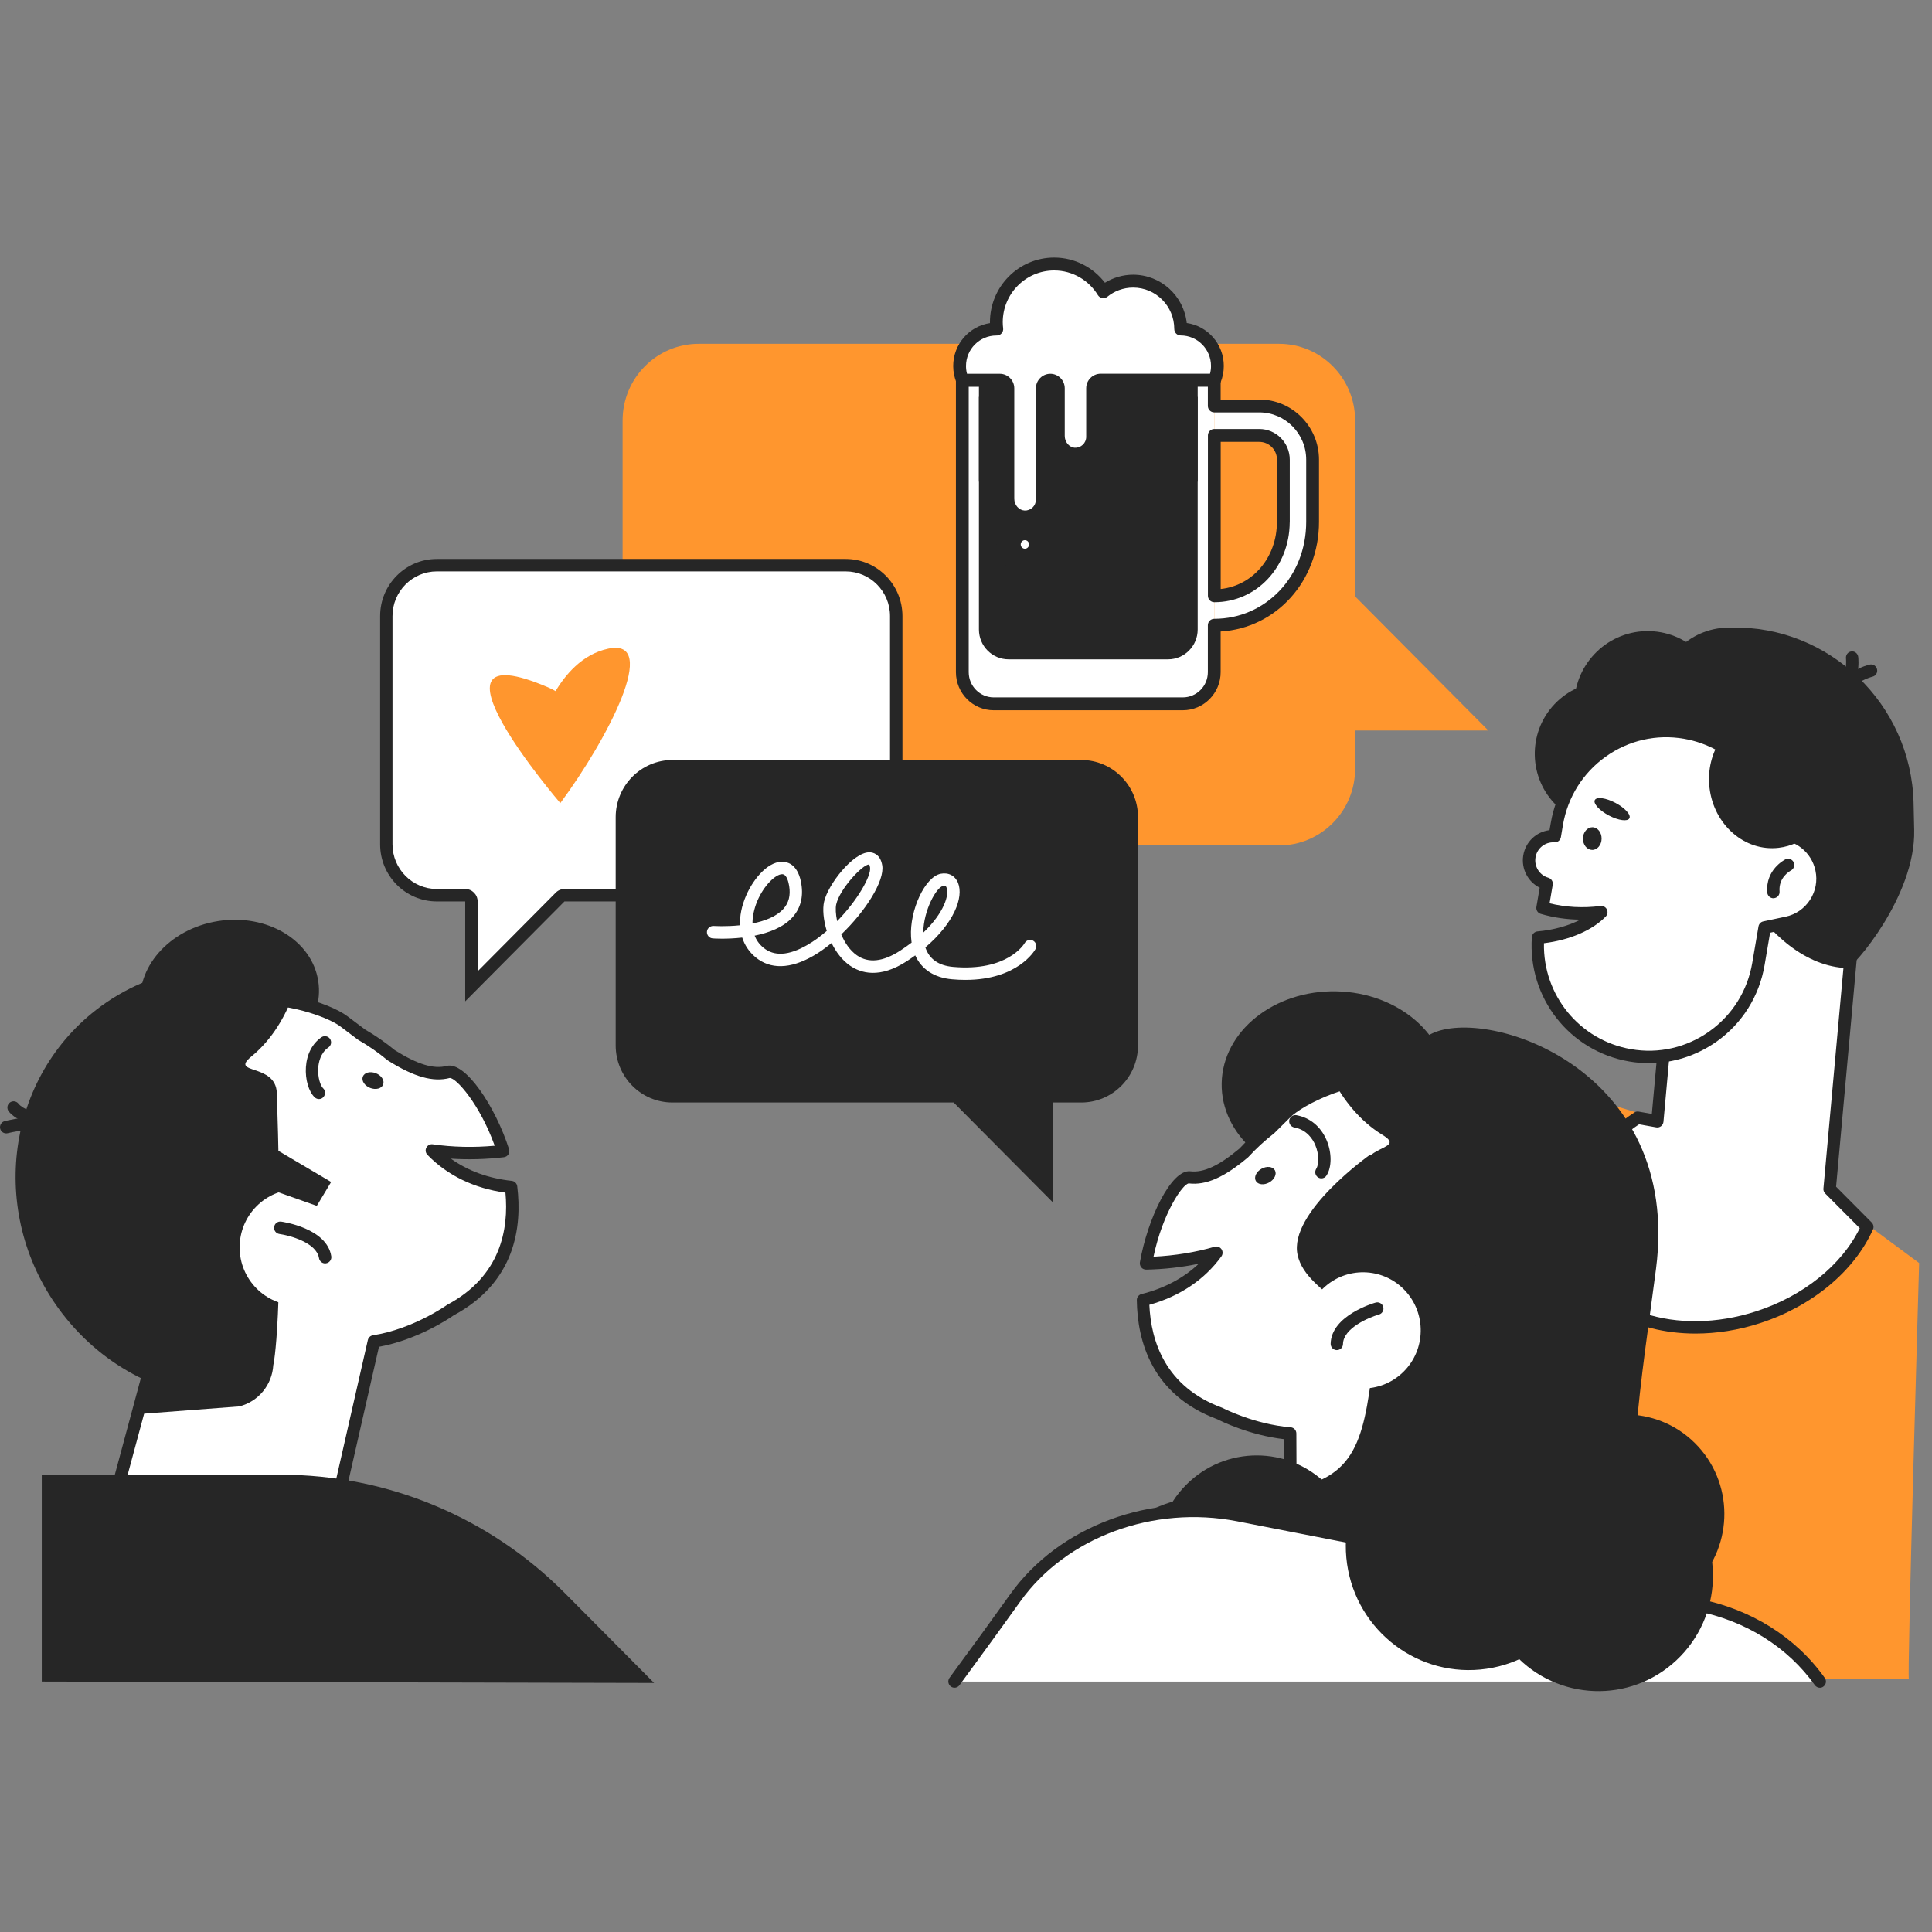<svg width="160" height="160" viewBox="0 0 160 160" fill="none" xmlns="http://www.w3.org/2000/svg">
<rect x="0" y="0" width="160" height="160" fill="#808080" stroke="none"/>
<g clip-path="url(#clip0_3590_164684)">
<path d="M158.086 139.03H115.035L119.297 100.56C119.804 96.001 123.11 92.251 127.546 91.21C129.383 90.778 131.297 90.839 133.104 91.391L146.685 95.522L158.935 104.598C158.94 104.598 157.917 139.2 158.086 139.03Z" fill="#FF962E"/>
<path d="M51.561 34.819V63.672C51.561 67.174 54.386 70.018 57.865 70.018H105.921C109.401 70.018 112.225 67.174 112.225 63.672V60.498H123.258L112.225 49.392V34.819C112.225 31.316 109.401 28.473 105.921 28.473H57.865C54.386 28.473 51.561 31.316 51.561 34.819Z" fill="#FF962E"/>
<path d="M151.515 98.478L154.166 69.327L139.515 67.978L137.254 92.858L135.626 92.57C131.272 95.408 128.943 99.9 130.223 103.887C131.855 108.987 138.743 111.316 145.605 109.09C149.924 107.689 153.204 104.82 154.637 101.611L151.515 98.478Z" fill="white"/>
<path d="M140.416 110.44C135.345 110.44 131.016 108.044 129.737 104.042C128.432 99.957 130.688 95.171 135.35 92.132C135.458 92.06 135.591 92.034 135.719 92.06L136.798 92.251L139.009 67.926C139.034 67.643 139.28 67.431 139.567 67.457L154.217 68.807C154.35 68.817 154.478 68.884 154.565 68.992C154.652 69.095 154.693 69.234 154.683 69.368L152.058 98.278L155.005 101.24C155.154 101.389 155.2 101.621 155.113 101.817C153.567 105.278 150.072 108.178 145.774 109.574C143.952 110.167 142.141 110.44 140.416 110.44ZM135.739 93.111C131.579 95.898 129.563 100.142 130.709 103.728C132.249 108.549 138.86 110.733 145.446 108.596C149.341 107.334 152.518 104.773 154.018 101.713L151.157 98.839C151.05 98.731 150.993 98.582 151.009 98.427L153.608 69.791L139.976 68.534L137.76 92.905C137.745 93.049 137.673 93.178 137.561 93.265C137.448 93.353 137.3 93.389 137.162 93.363L135.739 93.111Z" fill="#262626"/>
<path d="M143.369 51.973L142.801 54.239C142.473 54.245 142.151 54.276 141.834 54.317C141.127 56.614 140.739 59.087 140.739 61.668C140.739 69.673 146.183 79.95 152.989 80.176C153.445 80.176 158.649 74.232 158.526 68.746L158.475 66.494C158.28 58.314 151.485 51.782 143.369 51.973Z" fill="#262626"/>
<path d="M147.672 68.874C147.222 64.624 144.244 60.895 140.252 60.003C137.765 59.452 135.381 60.111 133.585 61.616C134.721 61.379 137.96 60.889 139.203 62.754C140.728 65.031 142.309 69.791 147.672 68.874Z" fill="#262626"/>
<path d="M137.306 66.544C139.564 64.163 139.478 60.39 137.113 58.117C134.747 55.844 131 55.931 128.741 58.312C126.483 60.693 126.57 64.466 128.935 66.739C131.3 69.012 135.048 68.925 137.306 66.544Z" fill="#262626"/>
<path d="M145.764 53.76C152.186 54.429 157.293 59.699 157.676 66.303C156.254 67.303 154.514 67.91 152.621 67.957C147.698 68.07 143.619 64.341 143.512 59.627C143.461 57.386 144.321 55.321 145.764 53.76Z" fill="#262626"/>
<path d="M147.471 62.05C149.729 59.669 149.643 55.896 147.277 53.623C144.912 51.35 141.165 51.437 138.906 53.818C136.648 56.199 136.735 59.972 139.1 62.245C141.465 64.518 145.213 64.431 147.471 62.05Z" fill="#262626"/>
<path d="M130.371 58.535C130.448 61.92 133.237 64.599 136.599 64.521C139.961 64.444 142.622 61.636 142.545 58.252C142.468 54.868 139.679 52.189 136.317 52.266C132.955 52.343 130.289 55.151 130.371 58.535Z" fill="#262626"/>
<path d="M152.298 58.432C152.257 58.432 152.216 58.427 152.17 58.417C151.894 58.345 151.73 58.067 151.802 57.794C152.349 55.62 154.739 55.058 154.842 55.038C155.118 54.976 155.389 55.151 155.45 55.429C155.512 55.708 155.338 55.98 155.062 56.042C155.026 56.053 153.184 56.501 152.79 58.046C152.733 58.278 152.523 58.432 152.298 58.432Z" fill="#262626"/>
<path d="M152.053 58.293C151.889 58.293 151.725 58.216 151.628 58.066C151.469 57.829 151.531 57.51 151.766 57.35C153.086 56.454 152.877 54.543 152.877 54.522C152.846 54.239 153.045 53.981 153.322 53.95C153.603 53.914 153.854 54.115 153.89 54.399C153.905 54.502 154.181 56.954 152.334 58.206C152.252 58.262 152.15 58.293 152.053 58.293Z" fill="#262626"/>
<path d="M150.85 71.995C150.477 70.218 148.906 69.002 147.166 69.033C146.828 64.922 143.773 61.404 139.551 60.678C134.542 59.812 129.788 63.202 128.928 68.24L128.754 69.25C127.741 69.188 126.82 69.899 126.651 70.929C126.487 71.949 127.117 72.912 128.084 73.19L127.746 75.189C128.734 75.483 129.849 75.648 131.031 75.648C131.574 75.648 132.106 75.612 132.618 75.545C131.533 76.652 129.624 77.451 127.377 77.651C127.06 82.334 130.31 86.589 135.002 87.398C140.012 88.263 144.766 84.874 145.625 79.836L146.142 76.812L147.99 76.42C149.985 75.993 151.27 74.015 150.85 71.995Z" fill="white"/>
<path d="M136.573 88.047C136.02 88.047 135.468 88.001 134.91 87.903C129.982 87.053 126.518 82.628 126.861 77.616C126.876 77.363 127.076 77.162 127.326 77.137C128.657 77.018 129.895 76.673 130.883 76.163C129.742 76.153 128.636 75.988 127.598 75.684C127.347 75.612 127.193 75.359 127.239 75.102L127.511 73.515C126.538 73.031 125.97 71.954 126.149 70.847C126.334 69.719 127.229 68.884 128.324 68.75L128.427 68.158C128.867 65.582 130.274 63.336 132.392 61.827C134.511 60.318 137.085 59.73 139.643 60.173C143.86 60.9 147.089 64.31 147.636 68.544C149.448 68.719 150.978 70.069 151.357 71.898C151.587 73.01 151.377 74.144 150.763 75.091C150.149 76.039 149.202 76.694 148.097 76.925L146.593 77.245L146.137 79.923C145.697 82.499 144.29 84.745 142.171 86.254C140.503 87.429 138.564 88.047 136.573 88.047ZM127.864 78.115C127.777 82.422 130.816 86.151 135.084 86.888C137.371 87.285 139.674 86.754 141.567 85.41C143.461 84.06 144.72 82.051 145.114 79.748L145.631 76.725C145.666 76.518 145.825 76.348 146.03 76.307L147.877 75.916C148.711 75.741 149.428 75.246 149.898 74.525C150.364 73.804 150.528 72.948 150.349 72.104C150.036 70.6 148.696 69.513 147.176 69.549C146.93 69.564 146.68 69.348 146.659 69.075C146.332 65.103 143.374 61.858 139.464 61.183C137.177 60.786 134.874 61.312 132.981 62.661C131.087 64.011 129.829 66.02 129.435 68.323L129.266 69.332C129.22 69.59 129 69.77 128.728 69.76C127.961 69.713 127.285 70.249 127.163 71.012C127.04 71.759 127.5 72.485 128.227 72.691C128.478 72.763 128.636 73.016 128.59 73.273L128.329 74.808C129.65 75.133 131.087 75.22 132.551 75.03C132.766 75.004 132.976 75.117 133.073 75.313C133.17 75.509 133.134 75.746 132.981 75.905C131.855 77.054 130.008 77.847 127.864 78.115Z" fill="#262626"/>
<path d="M148.399 77.286C148.164 77.286 147.949 77.121 147.897 76.879C147.841 76.601 148.015 76.328 148.291 76.271C150.016 75.906 151.126 74.195 150.763 72.459C150.707 72.181 150.881 71.908 151.157 71.852C151.433 71.795 151.705 71.97 151.761 72.248C152.237 74.54 150.778 76.797 148.501 77.276C148.471 77.281 148.435 77.286 148.399 77.286Z" fill="#262626"/>
<path d="M146.869 74.391C146.608 74.391 146.383 74.19 146.357 73.917C146.199 72.016 147.79 71.208 147.857 71.172C148.112 71.043 148.414 71.151 148.542 71.403C148.665 71.656 148.563 71.965 148.312 72.094C148.266 72.12 147.278 72.645 147.376 73.83C147.401 74.113 147.191 74.36 146.91 74.386C146.895 74.391 146.879 74.391 146.869 74.391Z" fill="#262626"/>
<path d="M131.093 69.441C131.087 69.962 131.425 70.384 131.855 70.389C132.28 70.394 132.633 69.977 132.638 69.457C132.643 68.936 132.305 68.514 131.875 68.509C131.451 68.509 131.098 68.926 131.093 69.441Z" fill="#262626"/>
<path d="M132.075 66.257C131.927 66.546 132.449 67.118 133.237 67.535C134.03 67.952 134.792 68.055 134.941 67.767C135.089 67.478 134.567 66.906 133.779 66.489C132.991 66.072 132.229 65.969 132.075 66.257Z" fill="#262626"/>
<path d="M142.494 61.27C146.209 61.379 149.458 64.567 150.088 68.874C149.335 69.6 148.379 70.09 147.299 70.213C144.489 70.543 141.926 68.307 141.573 65.227C141.404 63.764 141.767 62.368 142.494 61.27Z" fill="#262626"/>
<path d="M119.858 90.061C119.94 85.761 115.823 82.194 110.663 82.096C105.504 81.997 101.255 85.403 101.174 89.704C101.093 94.005 105.21 97.571 110.369 97.67C115.529 97.769 119.777 94.362 119.858 90.061Z" fill="#262626"/>
<path d="M128.58 96.537C120.346 84.401 108.428 90.242 106.504 92.169C106.054 92.622 105.619 93.055 105.189 93.478C104.391 94.096 103.664 94.77 103.004 95.492C101.382 96.852 99.913 97.681 98.511 97.511C97.519 97.392 95.594 100.664 94.904 104.63C96.93 104.584 98.895 104.295 100.737 103.76C99.31 105.712 97.155 107.046 94.653 107.669C94.704 111.486 96.26 115.319 101.019 117.071C101.019 117.071 103.669 118.467 106.842 118.724L106.898 133.606L122.798 133.544L123.693 119.986C123.944 119.821 124.195 119.656 124.44 119.476C131.916 114.093 133.6 103.935 128.58 96.537Z" fill="white"/>
<path d="M106.904 134.121C106.622 134.121 106.392 133.889 106.392 133.606L106.336 119.187C103.46 118.852 101.126 117.693 100.819 117.539C95.39 115.53 94.192 111.069 94.146 107.674C94.141 107.437 94.305 107.226 94.535 107.169C96.418 106.7 98.03 105.84 99.279 104.655C97.877 104.949 96.418 105.114 94.919 105.145C94.766 105.145 94.617 105.083 94.52 104.964C94.423 104.846 94.377 104.691 94.402 104.542C95.037 100.9 97.002 96.831 98.573 97.001C99.678 97.129 100.937 96.552 102.651 95.115C103.321 94.384 104.058 93.704 104.852 93.085C105.271 92.673 105.696 92.246 106.141 91.803C107.487 90.453 112.128 88.13 117.235 88.614C121.907 89.057 125.863 91.628 128.994 96.243C134.25 103.991 132.382 114.381 124.737 119.898C124.553 120.032 124.369 120.156 124.184 120.279L123.309 133.58C123.289 133.848 123.069 134.059 122.803 134.059L106.904 134.121ZM95.185 108.06C95.318 111.079 96.51 114.855 101.203 116.581C101.223 116.586 101.244 116.596 101.264 116.606C101.29 116.622 103.869 117.956 106.888 118.203C107.154 118.224 107.359 118.445 107.359 118.713L107.415 133.08L122.327 133.024L123.186 119.944C123.197 119.78 123.284 119.635 123.422 119.543C123.667 119.383 123.908 119.223 124.149 119.048C131.338 113.861 133.098 104.094 128.155 96.815C125.203 92.462 121.498 90.041 117.143 89.629C112.051 89.15 107.768 91.617 106.868 92.519C106.417 92.972 105.977 93.41 105.547 93.827C105.532 93.843 105.517 93.853 105.501 93.868C104.739 94.461 104.023 95.12 103.383 95.821C103.368 95.836 103.352 95.852 103.332 95.867C101.367 97.516 99.867 98.175 98.45 98.005C97.938 98.046 96.285 100.478 95.528 104.073C97.293 103.986 98.997 103.713 100.594 103.249C100.804 103.187 101.029 103.27 101.157 103.45C101.28 103.63 101.28 103.872 101.152 104.047C99.76 105.974 97.703 107.355 95.185 108.06Z" fill="#262626"/>
<path d="M109.925 134.742C113.154 131.491 113.154 126.22 109.925 122.969C106.695 119.718 101.459 119.718 98.23 122.969C95.001 126.22 95.001 131.491 98.23 134.742C101.459 137.993 106.695 137.993 109.925 134.742Z" fill="#262626"/>
<path d="M39.039 74.654C39.039 74.37 38.809 74.139 38.527 74.139H36.179C33.871 74.139 31.993 72.248 31.993 69.925V51.019C31.993 48.696 33.871 46.806 36.179 46.806H70.034C72.342 46.806 74.22 48.696 74.22 51.019V69.925C74.22 72.248 72.342 74.139 70.034 74.139H46.746C46.608 74.139 46.48 74.195 46.382 74.288L39.039 81.68V74.654Z" fill="white"/>
<path d="M70.034 47.321C72.061 47.321 73.708 48.98 73.708 51.02V69.925C73.708 71.965 72.061 73.624 70.034 73.624H46.746C46.474 73.624 46.214 73.732 46.024 73.928L39.556 80.439V74.654C39.556 74.088 39.096 73.624 38.533 73.624H36.179C34.152 73.624 32.505 71.965 32.505 69.925V51.02C32.505 48.98 34.152 47.321 36.179 47.321H70.034ZM70.034 46.291H36.179C33.584 46.291 31.481 48.408 31.481 51.02V69.925C31.481 72.537 33.584 74.654 36.179 74.654H38.527V82.927L46.746 74.654H70.039C72.634 74.654 74.737 72.537 74.737 69.925V51.02C74.732 48.408 72.629 46.291 70.034 46.291Z" fill="#262626"/>
<path d="M55.691 62.94H89.546C92.14 62.94 94.244 65.058 94.244 67.669V86.575C94.244 89.186 92.14 91.304 89.546 91.304H87.197V99.577L78.979 91.304H55.685C53.091 91.304 50.988 89.186 50.988 86.575V67.669C50.993 65.058 53.096 62.94 55.691 62.94Z" fill="#262626"/>
<path d="M126.707 88.398C121.544 85.426 115.465 85.488 110.399 88.001C111.954 88.409 113.469 89.006 114.917 89.841C124.722 95.486 127.546 109.065 121.237 120.172C120.884 120.79 120.51 121.382 120.121 121.954C125.274 121.088 130.069 117.926 132.919 112.908C137.868 104.197 135.089 93.225 126.707 88.398Z" fill="#262626"/>
<path d="M109.298 86.842C109.298 86.842 110.598 91.612 114.492 93.987C116.549 95.244 112.568 94.785 112.824 97.284C114.769 116.004 116.181 119.563 116.181 119.563C116.498 121.176 117.819 122.386 119.441 122.561L124.322 123.076L125.945 118.584L128.805 99.159C128.805 99.164 119.042 84.39 109.298 86.842Z" fill="#262626"/>
<path d="M109.437 97.588C109.339 97.588 109.242 97.562 109.155 97.505C108.92 97.351 108.853 97.031 109.007 96.789C109.227 96.454 109.257 95.609 108.925 94.826C108.73 94.363 108.239 93.559 107.185 93.369C106.909 93.317 106.724 93.049 106.77 92.771C106.822 92.493 107.088 92.307 107.364 92.354C108.495 92.56 109.38 93.296 109.861 94.419C110.306 95.46 110.301 96.665 109.856 97.351C109.764 97.505 109.6 97.588 109.437 97.588Z" fill="#262626"/>
<path d="M105.107 97.928C104.672 98.17 104.176 98.114 104.002 97.799C103.828 97.485 104.038 97.032 104.478 96.79C104.913 96.547 105.409 96.604 105.583 96.918C105.757 97.233 105.542 97.686 105.107 97.928Z" fill="#262626"/>
<path d="M113.474 95.62C113.474 95.62 106.689 100.406 107.461 103.929C108.234 107.453 114.354 108.272 113.541 114.294C112.732 120.316 111.678 123.257 104.406 123.494C94.709 123.808 92.729 125.56 92.626 131.03C92.524 136.506 115.884 130.623 115.884 130.623C115.884 130.623 124.558 121.949 113.474 95.62Z" fill="#262626"/>
<path d="M116.194 113.642C118.096 111.799 118.153 108.753 116.322 106.839C114.492 104.924 111.466 104.867 109.564 106.71C107.663 108.553 107.605 111.599 109.436 113.513C111.267 115.427 114.293 115.485 116.194 113.642Z" fill="white"/>
<path d="M110.711 111.811C110.706 111.811 110.706 111.811 110.7 111.811C110.419 111.805 110.194 111.568 110.199 111.285C110.245 108.936 113.776 107.916 113.924 107.875C114.196 107.798 114.477 107.957 114.554 108.23C114.631 108.503 114.472 108.787 114.201 108.864C113.382 109.096 111.248 109.987 111.222 111.301C111.217 111.589 110.992 111.811 110.711 111.811Z" fill="#262626"/>
<path d="M140.164 131.437C143.489 128.356 143.703 123.145 140.642 119.799C137.581 116.452 132.405 116.236 129.08 119.318C125.756 122.399 125.542 127.61 128.602 130.956C131.663 134.303 136.839 134.519 140.164 131.437Z" fill="#262626"/>
<path d="M150.712 139.258C148.471 136.105 144.883 133.751 140.554 132.906L102.559 125.483C95.395 124.082 88.011 126.817 84.076 132.334C82.551 134.472 80.847 136.816 79.051 139.258H150.712Z" fill="white"/>
<path d="M150.712 139.772C150.553 139.772 150.395 139.695 150.297 139.556C148.046 136.393 144.551 134.209 140.457 133.41L102.462 125.987C95.518 124.633 88.297 127.301 84.49 132.633C83.047 134.652 81.404 136.918 79.46 139.561C79.291 139.788 78.974 139.839 78.744 139.669C78.518 139.499 78.467 139.175 78.636 138.948C80.576 136.311 82.218 134.049 83.656 132.035C87.688 126.384 95.323 123.546 102.651 124.978L140.646 132.401C145.001 133.251 148.721 135.579 151.121 138.958C151.285 139.19 151.234 139.51 151.004 139.674C150.922 139.741 150.819 139.772 150.712 139.772Z" fill="#262626"/>
<path d="M118.545 85.612C123.192 83.314 139.27 88.532 137.146 105.063C136.092 113.279 133.968 125.642 136.399 129.897C138.83 134.158 138.553 131.154 135.284 134.462C132.014 137.769 119.456 136.579 117.133 134.003C114.81 131.427 108.72 133.442 118.069 118.312C127.418 103.188 118.223 95.43 117.256 94.848C116.288 94.271 111.729 88.981 118.545 85.612Z" fill="#262626"/>
<path d="M122.597 138.263C128.202 137.735 132.32 132.733 131.796 127.091C131.271 121.448 126.302 117.303 120.697 117.831C115.092 118.359 110.974 123.361 111.498 129.003C112.023 134.646 116.992 138.791 122.597 138.263Z" fill="#262626"/>
<path d="M11.672 83.571C12.199 86.95 15.92 89.171 19.972 88.527C24.025 87.883 26.886 84.622 26.354 81.238C25.826 77.858 22.106 75.638 18.053 76.282C14.001 76.926 11.14 80.187 11.672 83.571Z" fill="#262626"/>
<path d="M42.33 98.304C39.766 98.031 37.448 97.011 35.769 95.27C37.663 95.543 39.648 95.558 41.664 95.326C40.441 91.494 38.087 88.516 37.12 88.774C35.754 89.135 34.183 88.516 32.392 87.393C31.645 86.77 30.826 86.203 29.956 85.699C29.475 85.343 28.984 84.972 28.477 84.586C26.313 82.943 13.714 78.796 7.205 91.957C3.567 99.314 5.839 108.189 12.517 112.934L7.988 129.727L27.51 126.239L30.959 111.089C34.434 110.554 37.299 108.493 37.299 108.493C41.782 106.103 42.8 102.09 42.33 98.304Z" fill="white"/>
<path d="M7.993 130.242C7.85 130.242 7.712 130.18 7.614 130.072C7.497 129.943 7.451 129.758 7.497 129.588L11.933 113.139C5.23 108.168 3.045 99.221 6.75 91.725C9.226 86.718 12.793 83.627 17.363 82.546C22.357 81.361 27.27 83.02 28.789 84.174C29.286 84.55 29.772 84.915 30.243 85.266C31.113 85.77 31.936 86.342 32.699 86.971C34.592 88.156 35.923 88.557 36.997 88.274C38.538 87.882 41.03 91.648 42.156 95.166C42.202 95.311 42.181 95.476 42.099 95.604C42.017 95.733 41.879 95.821 41.726 95.836C40.237 96.011 38.768 96.047 37.34 95.955C38.737 96.959 40.452 97.588 42.381 97.794C42.616 97.819 42.805 98.005 42.836 98.242C43.251 101.611 42.672 106.195 37.571 108.931C37.253 109.152 34.633 110.94 31.384 111.537L28.012 126.353C27.965 126.553 27.807 126.708 27.602 126.744L8.08 130.232C8.054 130.237 8.024 130.242 7.993 130.242ZM20.94 83.164C19.875 83.164 18.749 83.272 17.603 83.545C13.346 84.555 10.004 87.46 7.671 92.184C4.135 99.334 6.299 107.88 12.819 112.511C12.993 112.635 13.075 112.856 13.018 113.067L8.699 129.078L27.09 125.791L30.463 110.976C30.509 110.77 30.678 110.615 30.882 110.584C34.188 110.074 36.977 108.101 37.002 108.081C37.023 108.065 37.038 108.055 37.059 108.045C41.475 105.685 42.14 101.781 41.859 98.772C39.264 98.417 37.038 97.335 35.396 95.635C35.242 95.476 35.206 95.239 35.309 95.043C35.406 94.847 35.621 94.734 35.836 94.765C37.483 95.002 39.208 95.043 40.968 94.883C39.735 91.447 37.791 89.273 37.253 89.273C37.248 89.273 37.243 89.273 37.243 89.273C35.872 89.634 34.29 89.191 32.126 87.826C32.105 87.816 32.09 87.8 32.069 87.785C31.338 87.177 30.545 86.626 29.705 86.141C29.69 86.131 29.67 86.121 29.654 86.111C29.173 85.755 28.682 85.379 28.17 84.993C27.392 84.4 24.501 83.164 20.94 83.164Z" fill="#262626"/>
<path d="M7.962 83.633C12.67 79.976 18.703 79.198 24.061 80.99C22.577 81.603 21.154 82.412 19.839 83.432C10.9 90.376 9.943 104.218 17.711 114.35C18.14 114.912 18.596 115.448 19.056 115.963C13.832 115.818 8.653 113.341 5.148 108.766C-0.942 100.828 0.317 89.573 7.962 83.633Z" fill="#262626"/>
<path d="M24.997 79.692C24.997 79.692 24.363 84.596 20.827 87.486C18.959 89.016 22.843 88.012 22.925 90.52C23.549 109.333 22.633 113.052 22.633 113.052C22.536 114.69 21.395 116.076 19.814 116.473L11.631 117.096L12.087 114.355L7.353 94.585C7.348 94.59 15.009 78.61 24.997 79.692Z" fill="#262626"/>
<path d="M26.415 91.02C26.292 91.02 26.169 90.974 26.072 90.886C25.571 90.427 25.264 89.392 25.335 88.367C25.407 87.296 25.867 86.42 26.62 85.9C26.855 85.74 27.172 85.802 27.331 86.033C27.49 86.27 27.428 86.59 27.193 86.749C26.533 87.203 26.384 88.001 26.354 88.434C26.297 89.243 26.553 89.933 26.753 90.118C26.962 90.309 26.978 90.633 26.789 90.845C26.697 90.963 26.558 91.02 26.415 91.02Z" fill="#262626"/>
<path d="M30.657 90.097C31.123 90.278 31.604 90.154 31.732 89.814C31.86 89.479 31.588 89.057 31.123 88.877C30.657 88.696 30.176 88.82 30.048 89.16C29.92 89.5 30.192 89.917 30.657 90.097Z" fill="#262626"/>
<path d="M29.398 103.534C29.526 100.88 27.492 98.624 24.855 98.495C22.219 98.366 19.978 100.413 19.85 103.067C19.722 105.722 21.756 107.978 24.392 108.106C27.028 108.235 29.269 106.188 29.398 103.534Z" fill="white"/>
<path d="M26.927 104.63C26.681 104.63 26.461 104.45 26.42 104.197C26.215 102.899 23.979 102.312 23.14 102.193C22.859 102.152 22.664 101.895 22.705 101.611C22.741 101.328 22.997 101.132 23.278 101.168C23.432 101.189 27.07 101.714 27.433 104.032C27.479 104.311 27.285 104.579 27.009 104.62C26.978 104.63 26.952 104.63 26.927 104.63Z" fill="#262626"/>
<path d="M138.828 137.502C142.668 133.914 142.891 127.871 139.327 124.005C135.762 120.139 129.76 119.914 125.919 123.503C122.079 127.091 121.856 133.134 125.42 137C128.985 140.865 134.988 141.09 138.828 137.502Z" fill="#262626"/>
<path d="M20.315 93.689L27.423 97.887L26.236 99.865L20.453 97.82L20.315 93.689Z" fill="#262626"/>
<path d="M5.501 94.09C5.383 94.09 5.271 94.049 5.173 93.971C4.227 93.178 1.51 93.626 0.635 93.848C0.363 93.915 0.082 93.75 0.015 93.472C-0.051 93.194 0.113 92.915 0.389 92.848C0.788 92.745 4.314 91.906 5.834 93.178C6.049 93.358 6.079 93.683 5.9 93.904C5.793 94.028 5.649 94.09 5.501 94.09Z" fill="#262626"/>
<path d="M5.455 93.442C4.293 93.442 1.735 93.292 0.727 92.046C0.548 91.824 0.583 91.499 0.803 91.319C1.023 91.139 1.346 91.175 1.525 91.396C2.303 92.36 5.056 92.447 5.956 92.401C6.238 92.391 6.478 92.607 6.494 92.89C6.509 93.174 6.289 93.416 6.008 93.431C5.926 93.431 5.726 93.442 5.455 93.442Z" fill="#262626"/>
<path d="M3.459 139.257V122.129H23.268C32.085 122.129 40.538 125.652 46.776 131.932L54.171 139.376C54.171 139.37 3.915 139.257 3.459 139.257Z" fill="#262626"/>
<path d="M79.951 81.15C79.598 81.15 79.23 81.135 78.841 81.099C77.367 80.97 76.313 80.269 75.796 79.121C75.576 79.28 75.346 79.44 75.11 79.595C72.854 81.063 71.288 80.599 70.372 79.955C69.727 79.502 69.226 78.827 68.867 78.096C68.371 78.502 67.864 78.868 67.358 79.157C65.449 80.259 63.791 80.295 62.563 79.27C62.036 78.827 61.667 78.276 61.468 77.647C60.173 77.792 59.114 77.725 59.022 77.714C58.74 77.694 58.526 77.447 58.546 77.163C58.566 76.88 58.807 76.674 59.093 76.684C59.114 76.684 60.102 76.751 61.289 76.627C61.253 75.865 61.417 75.036 61.785 74.181C62.435 72.671 63.73 71.219 64.953 71.378C65.382 71.43 66.135 71.744 66.365 73.217C66.539 74.309 66.288 75.242 65.623 75.973C64.866 76.808 63.668 77.251 62.496 77.488C62.635 77.843 62.86 78.183 63.213 78.477C64.098 79.219 65.316 79.147 66.846 78.266C67.414 77.941 67.957 77.539 68.468 77.096C68.187 76.174 68.11 75.273 68.248 74.675C68.576 73.233 70.658 70.585 71.989 70.585C71.999 70.585 72.009 70.585 72.02 70.585C72.281 70.59 72.905 70.714 73.064 71.672C73.273 72.955 71.677 75.468 69.671 77.385C69.952 78.059 70.377 78.703 70.955 79.11C71.917 79.785 73.125 79.656 74.553 78.729C74.89 78.508 75.203 78.286 75.494 78.065C75.474 77.915 75.458 77.756 75.448 77.596C75.325 75.36 76.61 72.62 77.899 72.362C78.549 72.233 79.102 72.522 79.342 73.119C79.823 74.32 78.994 76.452 76.635 78.461C76.958 79.425 77.725 79.966 78.928 80.074C83.431 80.47 84.807 78.194 84.864 78.096C85.007 77.853 85.319 77.766 85.56 77.905C85.805 78.044 85.892 78.358 85.754 78.6C85.693 78.719 84.28 81.15 79.951 81.15ZM78.201 73.362C78.17 73.362 78.14 73.367 78.099 73.372C77.556 73.48 76.482 75.371 76.461 77.24C78.196 75.592 78.626 74.088 78.391 73.511C78.365 73.428 78.324 73.362 78.201 73.362ZM64.774 72.398C64.241 72.398 63.279 73.305 62.727 74.593C62.589 74.917 62.312 75.664 62.317 76.478C63.305 76.282 64.282 75.922 64.871 75.278C65.321 74.778 65.48 74.16 65.357 73.382C65.311 73.104 65.173 72.445 64.825 72.403C64.809 72.403 64.789 72.398 64.774 72.398ZM71.948 71.6C71.431 71.6 69.538 73.619 69.251 74.902C69.185 75.195 69.205 75.705 69.328 76.287C71.032 74.546 72.168 72.517 72.055 71.837C72.025 71.651 71.979 71.6 71.979 71.6C71.968 71.605 71.958 71.6 71.948 71.6Z" fill="white"/>
<path d="M46.403 66.51C46.403 66.51 33.978 52.045 45.379 56.918C49.125 58.515 44.586 60.571 44.586 60.571C44.586 60.571 46.06 54.631 50.374 53.719C54.682 52.808 50.369 61.142 46.403 66.51Z" fill="#FF962E"/>
<path d="M79.695 55.663C79.695 57.115 80.861 58.288 82.302 58.288H97.951C99.393 58.288 100.559 57.115 100.559 55.663V31.484H79.695V55.663Z" fill="white"/>
<path d="M100.559 49.339V51.78C105.123 51.78 108.704 48.02 108.704 43.218V38.068C108.704 35.617 106.724 33.619 104.285 33.619H100.559V36.06H104.285C105.385 36.06 106.279 36.96 106.279 38.068V43.218C106.279 46.649 103.77 49.339 100.564 49.339H100.559Z" fill="white"/>
<path d="M81.071 52.134C81.071 53.496 82.171 54.603 83.524 54.603H96.734C98.087 54.603 99.187 53.496 99.187 52.134V32.865H81.071V52.134Z" fill="#262626"/>
<path d="M99.187 31.484H81.071V39.891H99.187V31.484Z" fill="#262626"/>
<path fill-rule="evenodd" clip-rule="evenodd" d="M79.165 31.485C79.165 31.19 79.403 30.951 79.695 30.951H100.559C100.851 30.951 101.089 31.19 101.089 31.485V33.086H104.285C107.017 33.086 109.234 35.323 109.234 38.068V43.218C109.234 48.107 105.709 52.019 101.089 52.298V55.663C101.089 57.409 99.686 58.821 97.951 58.821H82.302C80.568 58.821 79.165 57.409 79.165 55.663V31.485ZM80.225 32.018V55.663C80.225 56.82 81.153 57.755 82.302 57.755H97.951C99.1 57.755 100.029 56.82 100.029 55.663V51.78C100.029 51.486 100.266 51.247 100.559 51.247C104.809 51.247 108.174 47.747 108.174 43.218V38.068C108.174 35.911 106.431 34.153 104.285 34.153H100.559C100.266 34.153 100.029 33.914 100.029 33.619V32.018H80.225ZM100.034 36.06C100.034 35.766 100.271 35.527 100.563 35.527H104.29C105.682 35.527 106.813 36.666 106.813 38.068V43.218C106.813 43.243 106.812 43.268 106.808 43.292C106.773 46.951 104.07 49.873 100.563 49.873C100.271 49.873 100.034 49.634 100.034 49.339V36.06ZM105.754 43.147V38.068C105.754 37.255 105.097 36.593 104.29 36.593H101.093V48.779C103.724 48.503 105.749 46.189 105.749 43.218C105.749 43.194 105.751 43.17 105.754 43.147Z" fill="#262626"/>
<path d="M88.982 37.61C89.801 37.652 90.485 36.997 90.485 36.178V32.153C90.485 31.786 90.784 31.484 91.15 31.484H100.587C100.736 31.121 100.821 30.725 100.821 30.311C100.821 28.619 99.459 27.248 97.778 27.248C97.778 25.061 96.018 23.285 93.841 23.285C92.905 23.285 92.048 23.614 91.374 24.161C90.532 22.785 89.024 21.866 87.302 21.866C84.657 21.866 82.513 24.024 82.513 26.687C82.513 26.88 82.527 27.069 82.55 27.252C82.536 27.252 82.527 27.252 82.513 27.252C80.832 27.252 79.47 28.624 79.47 30.315C79.47 30.73 79.555 31.126 79.704 31.489H82.803C83.168 31.489 83.468 31.79 83.468 32.158V41.3C83.468 42.077 84.044 42.77 84.816 42.812C85.64 42.855 86.319 42.2 86.319 41.38V32.158C86.319 31.79 86.618 31.489 86.983 31.489C87.349 31.489 87.648 31.79 87.648 32.158V36.102C87.648 36.88 88.224 37.572 88.996 37.615L88.982 37.61Z" fill="white"/>
<path d="M83.533 45.089C83.533 45.833 84.132 46.441 84.877 46.441C85.621 46.441 86.22 45.838 86.22 45.089C86.22 44.34 85.621 43.736 84.877 43.736C84.132 43.736 83.533 44.34 83.533 45.089Z" fill="white"/>
<path fill-rule="evenodd" clip-rule="evenodd" d="M81.983 26.687C81.983 23.73 84.364 21.333 87.302 21.333C89.015 21.333 90.535 22.151 91.506 23.416C92.184 22.996 92.983 22.751 93.841 22.751C96.143 22.751 98.035 24.503 98.281 26.75C100.016 26.996 101.35 28.496 101.35 30.311C101.35 30.799 101.251 31.264 101.076 31.689C100.994 31.888 100.801 32.017 100.587 32.017H91.15C91.077 32.017 91.015 32.08 91.015 32.153V36.178C91.015 37.271 90.129 38.149 89.051 38.145C89.023 38.148 88.996 38.149 88.967 38.147C87.878 38.088 87.118 37.126 87.118 36.102V32.158C87.118 32.085 87.056 32.022 86.983 32.022C86.911 32.022 86.848 32.085 86.848 32.158V41.38C86.848 42.505 85.916 43.403 84.789 43.345L84.787 43.345C83.698 43.285 82.938 42.323 82.938 41.3V32.158C82.938 32.085 82.876 32.022 82.803 32.022H79.704C79.49 32.022 79.297 31.892 79.215 31.694C79.04 31.269 78.94 30.804 78.94 30.316C78.94 28.51 80.261 27.016 81.984 26.758C81.983 26.735 81.983 26.711 81.983 26.687ZM88.967 37.077C88.981 37.077 88.995 37.077 89.009 37.078C89.526 37.104 89.955 36.691 89.955 36.178V32.153C89.955 31.491 90.492 30.951 91.15 30.951H100.208C100.262 30.745 100.291 30.531 100.291 30.311C100.291 28.914 99.166 27.781 97.778 27.781C97.485 27.781 97.248 27.542 97.248 27.248C97.248 25.355 95.725 23.818 93.841 23.818C93.031 23.818 92.291 24.103 91.707 24.577C91.588 24.673 91.434 24.713 91.284 24.687C91.135 24.661 91.003 24.571 90.923 24.441C90.173 23.215 88.832 22.4 87.302 22.4C84.95 22.4 83.043 24.319 83.043 26.687C83.043 26.854 83.055 27.02 83.076 27.185C83.095 27.337 83.049 27.49 82.948 27.605C82.847 27.72 82.703 27.786 82.55 27.786H82.513C81.125 27.786 80 28.918 80 30.316C80 30.536 80.029 30.75 80.083 30.956H82.803C83.461 30.956 83.998 31.496 83.998 32.158V41.3C83.998 41.831 84.389 42.254 84.844 42.28C85.364 42.306 85.789 41.895 85.789 41.38V32.158C85.789 31.496 86.326 30.956 86.983 30.956C87.641 30.956 88.178 31.496 88.178 32.158V36.102C88.178 36.611 88.537 37.021 88.967 37.077Z" fill="#262626"/>
<path d="M83.533 45.089C83.533 45.833 84.132 46.441 84.877 46.441C85.621 46.441 86.22 45.838 86.22 45.089C86.22 44.34 85.621 43.736 84.877 43.736C84.132 43.736 83.533 44.34 83.533 45.089Z" stroke="#262626" stroke-width="2" stroke-linecap="round" stroke-linejoin="round"/>
</g>
<defs>
<clipPath id="clip0_3590_164684">
<rect width="158.94" height="119.789" fill="white" transform="translate(0 20.267)"/>
</clipPath>
</defs>
</svg>
